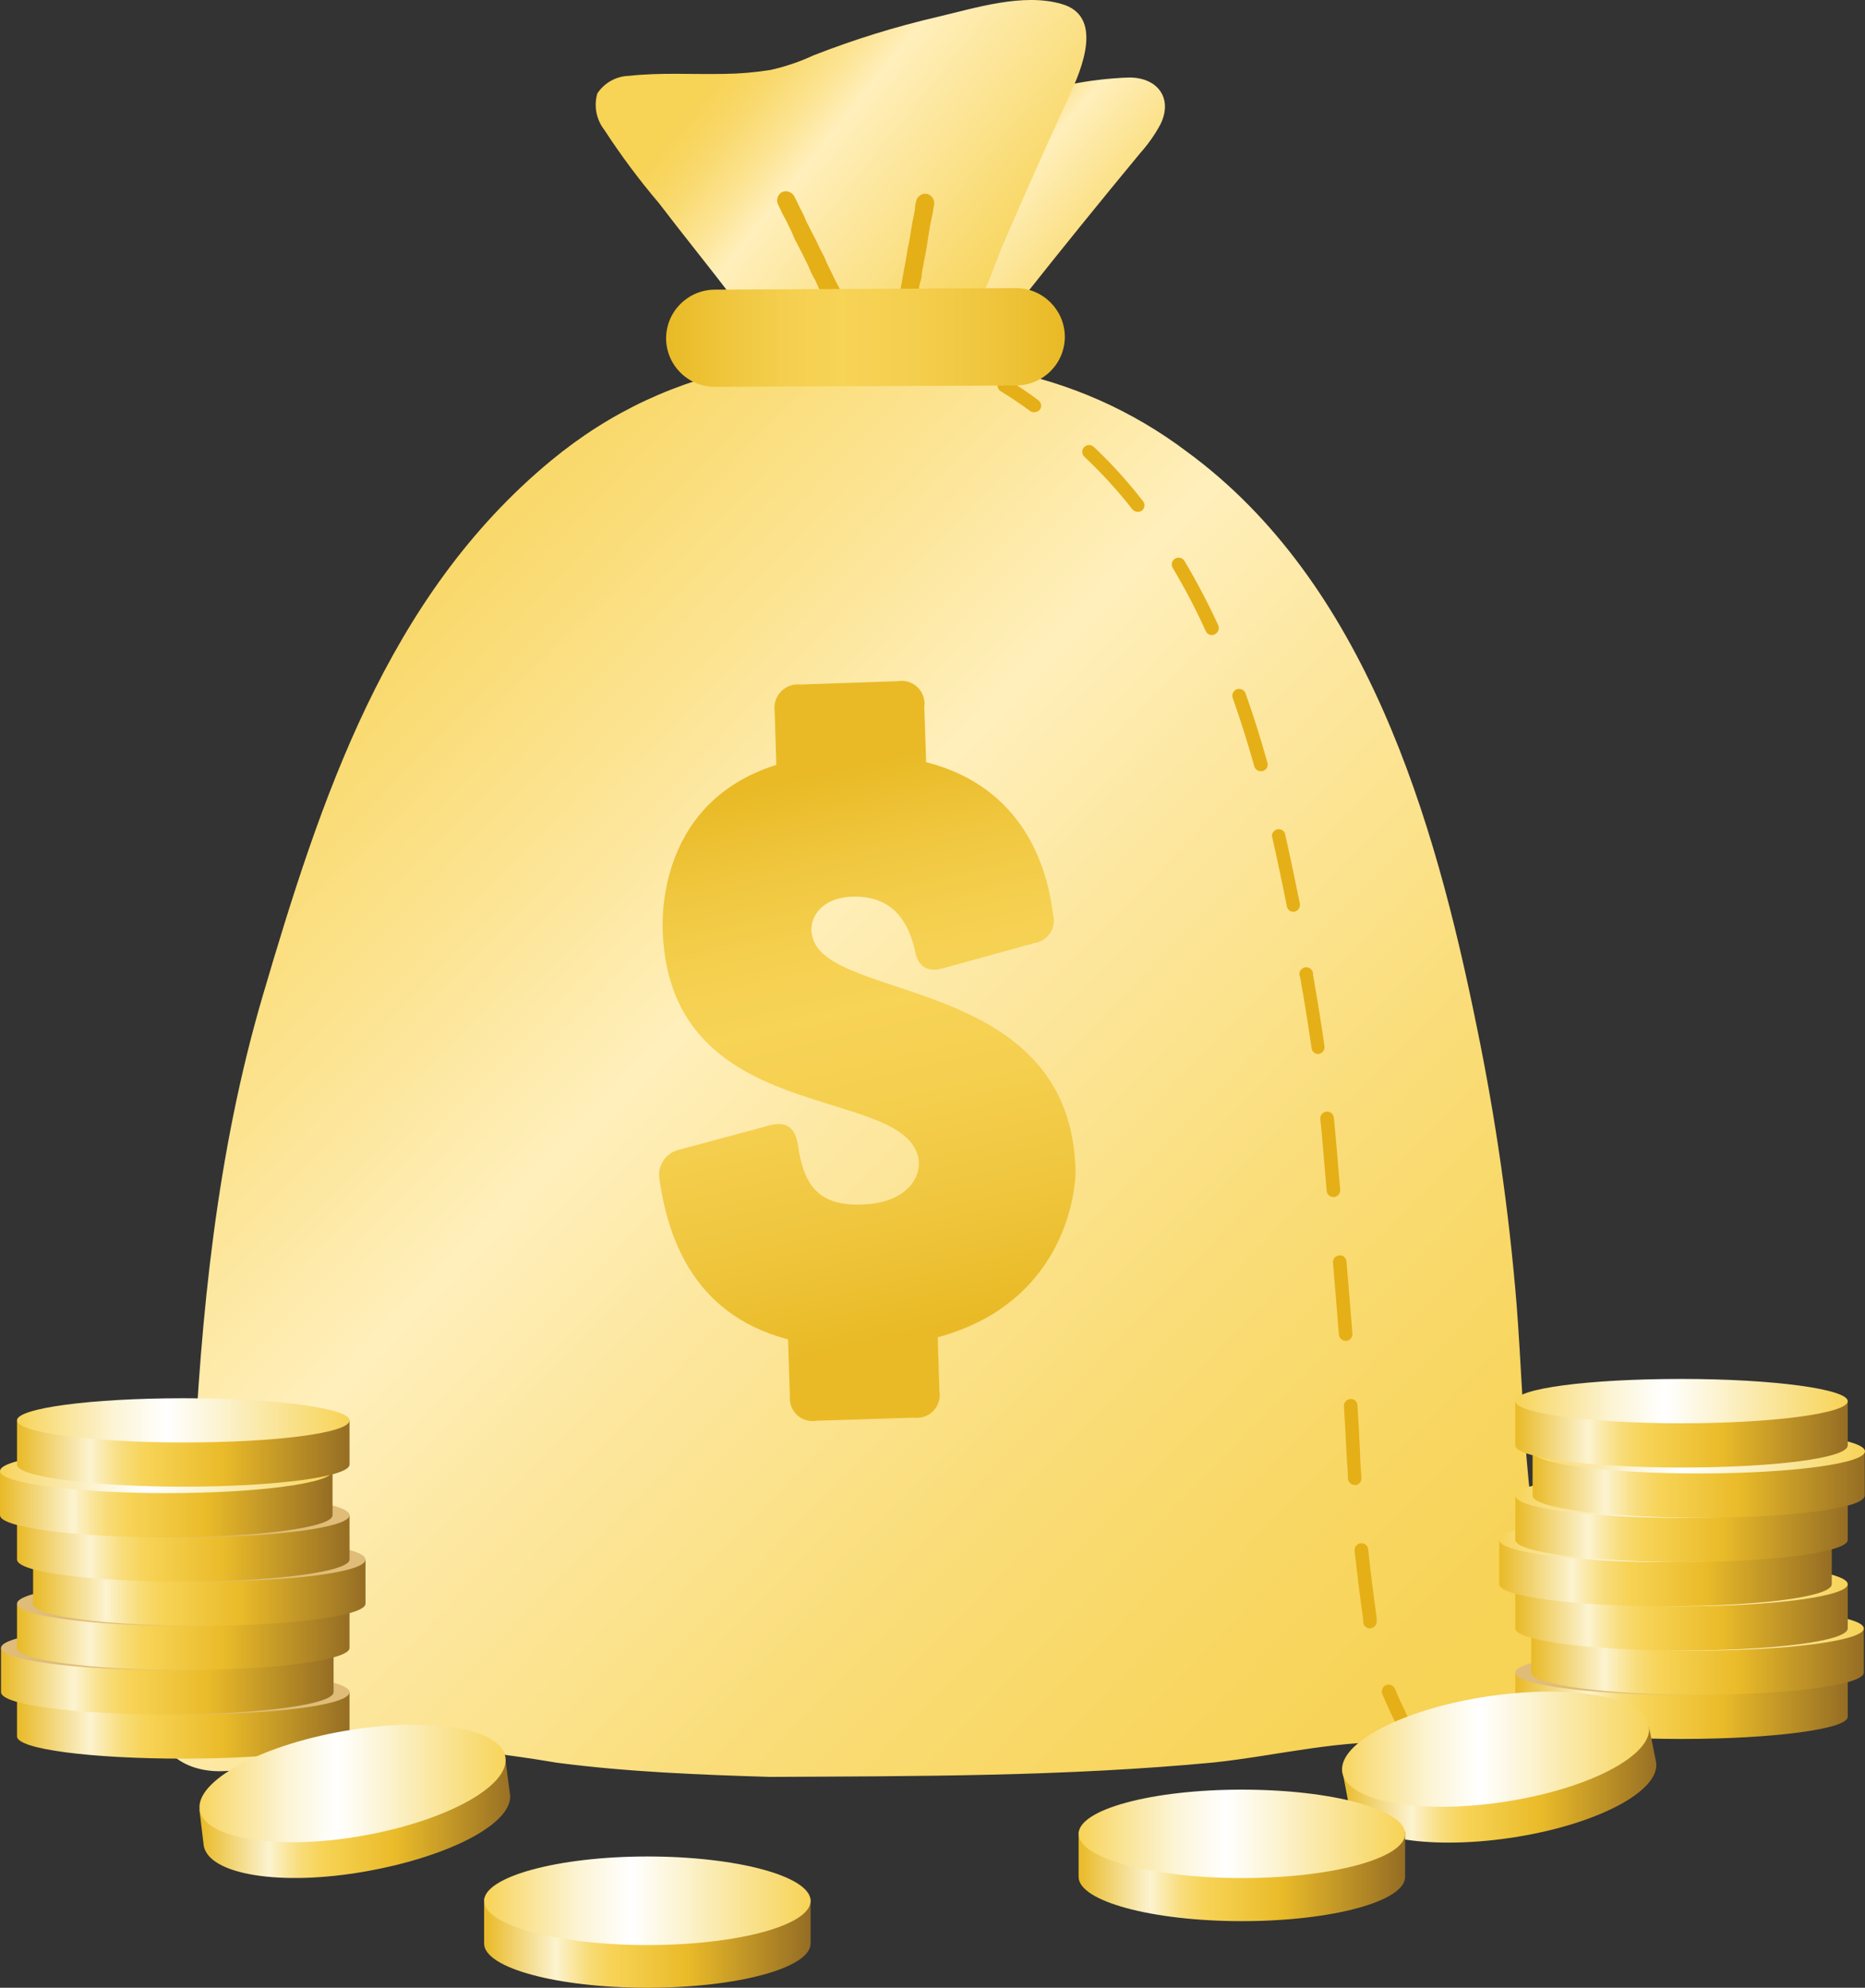 <svg xmlns="http://www.w3.org/2000/svg" width="167" height="178" viewBox="0 0 167 178">
    <rect x="0" y="0" width="167" height="178" fill="#333333" stroke="none"/>
    <defs>
        <linearGradient id="i2xfuojzqa" x1="3.527%" x2="91.588%" y1="20.307%" y2="105.576%">
            <stop offset="0%" stop-color="#F7D356"/>
            <stop offset="21%" stop-color="#FCE390"/>
            <stop offset="35%" stop-color="#FFEFBB"/>
            <stop offset="45%" stop-color="#FDE8A3"/>
            <stop offset="66%" stop-color="#FADD79"/>
            <stop offset="82%" stop-color="#F8D660"/>
            <stop offset="91%" stop-color="#F7D356"/>
        </linearGradient>
        <linearGradient id="bvutg8zp3b" x1="7.358%" x2="85.738%" y1="17.381%" y2="84.125%">
            <stop offset="0%" stop-color="#F7D356"/>
            <stop offset="6%" stop-color="#F8D55D"/>
            <stop offset="14%" stop-color="#F9DA71"/>
            <stop offset="24%" stop-color="#FCE390"/>
            <stop offset="35%" stop-color="#FFEFBB"/>
            <stop offset="100%" stop-color="#F7D356"/>
        </linearGradient>
        <linearGradient id="infx4nhd6c" x1="21.538%" x2="97.055%" y1="30.459%" y2="67.194%">
            <stop offset="0%" stop-color="#F7D356"/>
            <stop offset="6%" stop-color="#F8D55D"/>
            <stop offset="14%" stop-color="#F9DA71"/>
            <stop offset="24%" stop-color="#FCE390"/>
            <stop offset="35%" stop-color="#FFEFBB"/>
            <stop offset="100%" stop-color="#F7D356"/>
        </linearGradient>
        <linearGradient id="um5k9afmqd" x1="0%" x2="100%" y1="49.739%" y2="49.739%">
            <stop offset="0%" stop-color="#E9BA26"/>
            <stop offset="17%" stop-color="#F0C73F"/>
            <stop offset="32%" stop-color="#F5D050"/>
            <stop offset="44%" stop-color="#F7D356"/>
            <stop offset="60%" stop-color="#F5CF4F"/>
            <stop offset="82%" stop-color="#EFC53C"/>
            <stop offset="100%" stop-color="#E9BA26"/>
        </linearGradient>
        <linearGradient id="2w1uyasa2e" x1="43.409%" x2="54.87%" y1="5.614%" y2="93.357%">
            <stop offset="7%" stop-color="#E9BA26"/>
            <stop offset="21%" stop-color="#F0C73F"/>
            <stop offset="34%" stop-color="#F5D050"/>
            <stop offset="44%" stop-color="#F7D356"/>
            <stop offset="58%" stop-color="#F5CF4F"/>
            <stop offset="78%" stop-color="#EFC53C"/>
            <stop offset="95%" stop-color="#E9BA26"/>
        </linearGradient>
        <linearGradient id="2t2rpyk5xf" x1="0%" x2="100%" y1="50%" y2="50%">
            <stop offset="0%" stop-color="#E9BA26"/>
            <stop offset="22%" stop-color="#FCF3D0"/>
            <stop offset="27%" stop-color="#FAE7A1"/>
            <stop offset="32%" stop-color="#F8DC78"/>
            <stop offset="37%" stop-color="#F7D55F"/>
            <stop offset="39%" stop-color="#F7D356"/>
            <stop offset="62%" stop-color="#EABB29"/>
            <stop offset="100%" stop-color="#956D24"/>
        </linearGradient>
        <linearGradient id="s918e1i7ng" x1="0%" x2="100%" y1="50%" y2="50%">
            <stop offset="0%" stop-color="#E9BA26"/>
            <stop offset="22%" stop-color="#FCF3D0"/>
            <stop offset="27%" stop-color="#FAE7A1"/>
            <stop offset="32%" stop-color="#F8DC78"/>
            <stop offset="37%" stop-color="#F7D55F"/>
            <stop offset="39%" stop-color="#F7D356"/>
            <stop offset="62%" stop-color="#EABB29"/>
            <stop offset="100%" stop-color="#956D24"/>
        </linearGradient>
        <linearGradient id="x0h1nx1q3h" x1="0%" x2="100%" y1="49.263%" y2="49.263%">
            <stop offset="0%" stop-color="#F7D356"/>
            <stop offset="9%" stop-color="#F9DE81"/>
            <stop offset="29%" stop-color="#FCF4D4"/>
            <stop offset="45%" stop-color="#FFF"/>
            <stop offset="61%" stop-color="#FCF3D0"/>
            <stop offset="74%" stop-color="#FAE8A5"/>
            <stop offset="100%" stop-color="#F7D356"/>
        </linearGradient>
        <linearGradient id="b1caw1waqi" x1="0%" x2="100%" y1="50%" y2="50%">
            <stop offset="0%" stop-color="#F7D356"/>
            <stop offset="9%" stop-color="#F9DE81"/>
            <stop offset="29%" stop-color="#FCF4D4"/>
            <stop offset="45%" stop-color="#FFF"/>
            <stop offset="61%" stop-color="#FCF3D0"/>
            <stop offset="74%" stop-color="#FAE8A5"/>
            <stop offset="100%" stop-color="#F7D356"/>
        </linearGradient>
        <linearGradient id="4fgmmx5caj" x1="0%" x2="100%" y1="50%" y2="50%">
            <stop offset="0%" stop-color="#F7D356"/>
            <stop offset="9%" stop-color="#F9DE81"/>
            <stop offset="29%" stop-color="#FCF4D4"/>
            <stop offset="45%" stop-color="#FFF"/>
            <stop offset="61%" stop-color="#FCF3D0"/>
            <stop offset="74%" stop-color="#FAE8A5"/>
            <stop offset="100%" stop-color="#F7D356"/>
        </linearGradient>
        <linearGradient id="cno0gx5u5k" x1="0%" x2="100%" y1="50.097%" y2="50.097%">
            <stop offset="0%" stop-color="#E9BA26"/>
            <stop offset="22%" stop-color="#FCF3D0"/>
            <stop offset="27%" stop-color="#FAE7A1"/>
            <stop offset="32%" stop-color="#F8DC78"/>
            <stop offset="37%" stop-color="#F7D55F"/>
            <stop offset="39%" stop-color="#F7D356"/>
            <stop offset="62%" stop-color="#EABB29"/>
            <stop offset="100%" stop-color="#956D24"/>
        </linearGradient>
        <linearGradient id="rq513xv7el" x1="0%" x2="100%" y1="50.145%" y2="50.145%">
            <stop offset="0%" stop-color="#F7D356"/>
            <stop offset="9%" stop-color="#F9DE81"/>
            <stop offset="29%" stop-color="#FCF4D4"/>
            <stop offset="45%" stop-color="#FFF"/>
            <stop offset="61%" stop-color="#FCF3D0"/>
            <stop offset="74%" stop-color="#FAE8A5"/>
            <stop offset="100%" stop-color="#F7D356"/>
        </linearGradient>
        <linearGradient id="5zb09dkh5m" x1="-.078%" x2="100%" y1="49.903%" y2="49.903%">
            <stop offset="0%" stop-color="#E9BA26"/>
            <stop offset="22%" stop-color="#FCF3D0"/>
            <stop offset="27%" stop-color="#FAE7A1"/>
            <stop offset="32%" stop-color="#F8DC78"/>
            <stop offset="37%" stop-color="#F7D55F"/>
            <stop offset="39%" stop-color="#F7D356"/>
            <stop offset="62%" stop-color="#EABB29"/>
            <stop offset="100%" stop-color="#956D24"/>
        </linearGradient>
        <linearGradient id="idy82skd5n" x1="-.077%" x2="99.923%" y1="50%" y2="50%">
            <stop offset="0%" stop-color="#F7D356"/>
            <stop offset="9%" stop-color="#F9DE81"/>
            <stop offset="29%" stop-color="#FCF4D4"/>
            <stop offset="45%" stop-color="#FFF"/>
            <stop offset="61%" stop-color="#FCF3D0"/>
            <stop offset="74%" stop-color="#FAE8A5"/>
            <stop offset="100%" stop-color="#F7D356"/>
        </linearGradient>
        <linearGradient id="5wwgwmxplo" x1="0%" x2="100%" y1="49.419%" y2="49.419%">
            <stop offset="0%" stop-color="#E9BA26"/>
            <stop offset="22%" stop-color="#FCF3D0"/>
            <stop offset="27%" stop-color="#FAE7A1"/>
            <stop offset="32%" stop-color="#F8DC78"/>
            <stop offset="37%" stop-color="#F7D55F"/>
            <stop offset="39%" stop-color="#F7D356"/>
            <stop offset="62%" stop-color="#EABB29"/>
            <stop offset="100%" stop-color="#956D24"/>
        </linearGradient>
        <linearGradient id="wk65no9i7p" x1="0%" x2="100%" y1="49.275%" y2="49.275%">
            <stop offset="0%" stop-color="#F7D356"/>
            <stop offset="9%" stop-color="#F9DE81"/>
            <stop offset="29%" stop-color="#FCF4D4"/>
            <stop offset="45%" stop-color="#FFF"/>
            <stop offset="61%" stop-color="#FCF3D0"/>
            <stop offset="74%" stop-color="#FAE8A5"/>
            <stop offset="100%" stop-color="#F7D356"/>
        </linearGradient>
        <linearGradient id="52835dfx7q" x1="0%" x2="100%" y1="50.097%" y2="50.097%">
            <stop offset="0%" stop-color="#E9BA26"/>
            <stop offset="22%" stop-color="#FCF3D0"/>
            <stop offset="27%" stop-color="#FAE7A1"/>
            <stop offset="32%" stop-color="#F8DC78"/>
            <stop offset="37%" stop-color="#F7D55F"/>
            <stop offset="39%" stop-color="#F7D356"/>
            <stop offset="62%" stop-color="#EABB29"/>
            <stop offset="100%" stop-color="#956D24"/>
        </linearGradient>
        <linearGradient id="u9skli5qbr" x1="0%" x2="100%" y1="49.903%" y2="49.903%">
            <stop offset="0%" stop-color="#E9BA26"/>
            <stop offset="22%" stop-color="#FCF3D0"/>
            <stop offset="27%" stop-color="#FAE7A1"/>
            <stop offset="32%" stop-color="#F8DC78"/>
            <stop offset="37%" stop-color="#F7D55F"/>
            <stop offset="39%" stop-color="#F7D356"/>
            <stop offset="62%" stop-color="#EABB29"/>
            <stop offset="100%" stop-color="#956D24"/>
        </linearGradient>
        <linearGradient id="s0ajag8cos" x1="0%" x2="100%" y1="50%" y2="50%">
            <stop offset="0%" stop-color="#F7D356"/>
            <stop offset="9%" stop-color="#F9DE81"/>
            <stop offset="29%" stop-color="#FCF4D4"/>
            <stop offset="45%" stop-color="#FFF"/>
            <stop offset="61%" stop-color="#FCF3D0"/>
            <stop offset="74%" stop-color="#FAE8A5"/>
            <stop offset="100%" stop-color="#F7D356"/>
        </linearGradient>
        <linearGradient id="fnxutrtovt" x1=".124%" x2="99.986%" y1="50.295%" y2="50.295%">
            <stop offset="0%" stop-color="#E9BA26"/>
            <stop offset="22%" stop-color="#FCF3D0"/>
            <stop offset="27%" stop-color="#FAE7A1"/>
            <stop offset="32%" stop-color="#F8DC78"/>
            <stop offset="37%" stop-color="#F7D55F"/>
            <stop offset="39%" stop-color="#F7D356"/>
            <stop offset="62%" stop-color="#EABB29"/>
            <stop offset="100%" stop-color="#956D24"/>
        </linearGradient>
        <linearGradient id="fa8s9ejm1u" x1=".006%" x2="100.032%" y1="49.876%" y2="49.876%">
            <stop offset="0%" stop-color="#F7D356"/>
            <stop offset="9%" stop-color="#F9DE81"/>
            <stop offset="29%" stop-color="#FCF4D4"/>
            <stop offset="45%" stop-color="#FFF"/>
            <stop offset="61%" stop-color="#FCF3D0"/>
            <stop offset="74%" stop-color="#FAE8A5"/>
            <stop offset="100%" stop-color="#F7D356"/>
        </linearGradient>
        <linearGradient id="pbaklvaahv" x1="0%" x2="100.053%" y1="50.155%" y2="50.155%">
            <stop offset="0%" stop-color="#E9BA26"/>
            <stop offset="22%" stop-color="#FCF3D0"/>
            <stop offset="27%" stop-color="#FAE7A1"/>
            <stop offset="32%" stop-color="#F8DC78"/>
            <stop offset="37%" stop-color="#F7D55F"/>
            <stop offset="39%" stop-color="#F7D356"/>
            <stop offset="62%" stop-color="#EABB29"/>
            <stop offset="100%" stop-color="#956D24"/>
        </linearGradient>
        <linearGradient id="vlrncnolaw" x1="-.016%" x2="100.016%" y1="50.032%" y2="50.032%">
            <stop offset="0%" stop-color="#F7D356"/>
            <stop offset="9%" stop-color="#F9DE81"/>
            <stop offset="29%" stop-color="#FCF4D4"/>
            <stop offset="45%" stop-color="#FFF"/>
            <stop offset="61%" stop-color="#FCF3D0"/>
            <stop offset="74%" stop-color="#FAE8A5"/>
            <stop offset="100%" stop-color="#F7D356"/>
        </linearGradient>
        <linearGradient id="xuz2c5ayxx" x1="0%" x2="100%" y1="50%" y2="50%">
            <stop offset="0%" stop-color="#E9BA26"/>
            <stop offset="22%" stop-color="#FCF3D0"/>
            <stop offset="27%" stop-color="#FAE7A1"/>
            <stop offset="32%" stop-color="#F8DC78"/>
            <stop offset="37%" stop-color="#F7D55F"/>
            <stop offset="39%" stop-color="#F7D356"/>
            <stop offset="62%" stop-color="#EABB29"/>
            <stop offset="100%" stop-color="#956D24"/>
        </linearGradient>
        <linearGradient id="axco1or8hy" x1="0%" x2="100%" y1="50.073%" y2="50.073%">
            <stop offset="0%" stop-color="#F7D356"/>
            <stop offset="9%" stop-color="#F9DE81"/>
            <stop offset="29%" stop-color="#FCF4D4"/>
            <stop offset="45%" stop-color="#FFF"/>
            <stop offset="61%" stop-color="#FCF3D0"/>
            <stop offset="74%" stop-color="#FAE8A5"/>
            <stop offset="100%" stop-color="#F7D356"/>
        </linearGradient>
        <linearGradient id="rvvxi87u5z" x1="0%" x2="100%" y1="49.713%" y2="49.713%">
            <stop offset="0%" stop-color="#E9BA26"/>
            <stop offset="22%" stop-color="#FCF3D0"/>
            <stop offset="27%" stop-color="#FAE7A1"/>
            <stop offset="32%" stop-color="#F8DC78"/>
            <stop offset="37%" stop-color="#F7D55F"/>
            <stop offset="39%" stop-color="#F7D356"/>
            <stop offset="62%" stop-color="#EABB29"/>
            <stop offset="100%" stop-color="#956D24"/>
        </linearGradient>
        <linearGradient id="fvzz3qfoaA" x1="0%" x2="100%" y1="50%" y2="50%">
            <stop offset="0%" stop-color="#F7D356"/>
            <stop offset="9%" stop-color="#F9DE81"/>
            <stop offset="29%" stop-color="#FCF4D4"/>
            <stop offset="45%" stop-color="#FFF"/>
            <stop offset="61%" stop-color="#FCF3D0"/>
            <stop offset="74%" stop-color="#FAE8A5"/>
            <stop offset="100%" stop-color="#F7D356"/>
        </linearGradient>
    </defs>
    <g fill="none" fill-rule="evenodd">
        <g fill-rule="nonzero">
            <g>
                <path fill="url(#i2xfuojzqa)" d="M89.952 33.169c5.901 1.143 11.463 3.616 16.261 7.23C122.289 52.12 128.47 73.34 132.23 91.912c1.698 8.228 2.892 16.553 3.575 24.927.807 10.443.623 21.254 4.313 31.225.75 2.015 2.307 3.72 2.226 5.976-.104 5.906-6.527 4.271-10.056 3.2-2.035-.613-4.131-1-6.25-1.15-5.617-.45-11.752 1.15-17.369 1.738-13.273 1.255-26.432 1.22-39.74 1.29-6.343-.196-12.686-.438-19.04-1.267-5.232-.885-10.511-1.462-15.81-1.727-5.006-.08-9.423 2.406-14.393 2.487-3.287 0-5.766-1.854-5.836-5.204 0-2.81 1.753-5.25 2.595-7.841 1.361-4.191.68-9.039.877-13.414.645-14.392 2.11-29.026 6.18-42.9 5.19-17.639 11.107-35.83 25.833-48 10.633-8.797 23.86-11.03 40.617-8.083z" transform="translate(-544, -347) translate(544, 347)"/>
                <path fill="url(#bvutg8zp3b)" d="M91.52 26.778c3.484-4.398 7.016-8.761 10.599-13.09.688-.77 1.284-1.616 1.776-2.522 1.153-2.303-.173-4.18-2.687-4.226-1.153 0-7.116.426-7.715 1.773l-8.488 18.1 6.516-.035z" transform="translate(-544, -347) translate(544, 347)"/>
                <path fill="#E5AF17" d="M92.559 36.91c-.107-.002-.21-.034-.3-.092-.877-.644-1.765-1.243-2.653-1.784-.28-.178-.366-.545-.196-.83.179-.284.552-.376.842-.206.9.564 1.822 1.151 2.722 1.842.131.094.22.237.246.397.026.16-.013.324-.108.455-.14.155-.345.236-.553.219zM122.67 145.82c-.302.002-.56-.22-.6-.519v-.276c-.3-2.096-.554-4.168-.773-6.16-.033-.334.209-.632.542-.668.161-.02.323.027.45.13.125.101.205.25.22.411.207 1.969.472 4.03.76 6.114v.265c.023.16-.018.323-.116.453-.097.13-.242.215-.403.238l-.08.011zm-1.361-12.85c-.32 0-.587-.246-.611-.564 0-.76-.093-1.52-.127-2.303-.07-1.393-.139-2.787-.23-4.18-.014-.335.24-.62.576-.644.162-.013.321.041.442.15.12.11.19.263.192.425.092 1.393.173 2.787.23 4.191 0 .749.081 1.497.128 2.303.02.333-.232.62-.566.645l-.034-.023zm-.807-12.896c-.32.001-.587-.245-.612-.564-.169-2.141-.346-4.287-.53-6.436-.027-.333.22-.626.553-.656.162-.02.325.029.45.134.124.104.2.256.208.418.184 2.153.357 4.295.53 6.448.013.162-.04.322-.146.446-.106.123-.257.199-.419.21h-.034zm-1.096-12.884c-.318.008-.587-.235-.611-.552l-.3-3.535c-.08-.967-.162-1.923-.265-2.89-.034-.333.208-.631.542-.668.16-.019.323.028.449.13.126.102.205.25.22.411.092.968.184 1.946.265 2.913l.3 3.535c.016.161-.034.321-.138.445-.105.124-.254.2-.416.211h-.046zm-1.36-12.803c-.307.002-.565-.226-.6-.53-.312-2.118-.646-4.248-1.027-6.355-.117-.233-.074-.514.108-.7.182-.187.463-.238.7-.126.235.111.374.36.345.619.392 2.21.738 4.363 1.027 6.39.023.16-.019.323-.116.453-.098.13-.243.215-.403.238l-.035.011zm-2.215-12.734c-.295.004-.549-.205-.6-.495-.415-2.084-.853-4.191-1.337-6.298.002-.28.195-.523.468-.588.273-.065.555.063.685.312.484 2.118.922 4.237 1.349 6.344.057.329-.157.644-.484.713l-.081.012zm-2.93-12.596c-.277.008-.522-.18-.587-.45-.612-2.152-1.257-4.213-1.938-6.124-.1-.315.07-.651.381-.76.312-.109.654.05.772.357.692 1.945 1.35 4.03 1.96 6.206.053.165.031.345-.06.493-.09.148-.24.25-.412.278h-.115zm-4.37-12.182c-.236.002-.451-.133-.554-.345-.878-1.943-1.868-3.835-2.963-5.665-.176-.29-.083-.665.207-.84.29-.175.667-.082.842.207 1.107 1.865 2.116 3.787 3.022 5.757.138.305.004.665-.3.806-.078.045-.165.072-.254.08zm-6.654-11.041c-.188-.002-.365-.086-.485-.23-1.154-1.476-2.406-2.872-3.748-4.18l-.553-.53c-.115-.114-.18-.27-.18-.431 0-.162.065-.318.18-.432.115-.115.27-.18.432-.18.163 0 .318.065.433.18l.553.53c1.376 1.351 2.659 2.794 3.84 4.317.206.264.16.644-.103.852-.11.073-.238.109-.37.104zM125.703 155.019c-.236 0-.452-.134-.554-.346-.565-1.151-1.015-2.13-1.372-2.97-.121-.315.026-.67.334-.806.312-.12.663.027.796.334.346.829.784 1.75 1.338 2.913.15.302.025.668-.277.817-.084.035-.174.055-.265.058z" transform="translate(-544, -347) translate(544, 347)"/>
                <path fill="url(#infx4nhd6c)" d="M65.792 26.905c-2.226-2.924-4.532-5.757-6.781-8.704-1.772-2.086-3.409-4.282-4.901-6.575-.717-.924-.948-2.135-.623-3.258.634-.96 1.698-1.549 2.849-1.577 2.813-.311 5.662-.116 8.499-.173 1.398-.015 2.794-.134 4.175-.357 1.32-.295 2.603-.73 3.828-1.301 3.625-1.42 7.348-2.574 11.14-3.454C87.359.71 91.614-.647 95.05.354c3.817 1.071 1.81 5.85.692 8.244-2.076 4.502-4.071 9.027-6.043 13.563-.162.369-1.684 4.675-2.042 4.675l-21.865.07z" transform="translate(-544, -347) translate(544, 347)"/>
                <path fill="#E5AF17" d="M75.226 28.759c-.317 0-.607-.179-.75-.46-.185-.392-.173-.392-.358-.784l-.31-.76-.405-.76c-.184-.39-.161-.39-.346-.782-.184-.392-.219-.369-.403-.76-.185-.392-.162-.403-.346-.783l-.38-.772c-.185-.391-.208-.38-.393-.771-.184-.392-.207-.369-.392-.76-.184-.391-.15-.403-.346-.794-.196-.392-.196-.38-.38-.772-.185-.391-.22-.368-.404-.76-.185-.391-.173-.403-.37-.783-.079-.2-.079-.422 0-.621.074-.2.223-.361.416-.45.192-.08.408-.08.6 0 .205.066.375.212.473.403l.369.76c.184.392.196.38.392.772.196.391.161.391.346.783l.392.76c.184.391.196.38.392.76s.173.391.369.783c.196.391.207.38.392.76.185.38.161.402.346.782l.38.772c.185.391.185.391.381.771s.22.38.404.772c.184.391.173.391.357.783.185.391.185.391.38.782.102.187.127.406.07.61-.076.204-.23.37-.427.461-.144.052-.297.072-.45.058zM81.176 28.402h-.15c-.208-.03-.393-.147-.507-.322-.125-.169-.175-.381-.139-.588.081-.437 0-.437.127-.875.127-.437.07-.426.15-.852.081-.426.093-.426.162-.863.069-.438.069-.426.15-.852.08-.426.08-.438.161-.864l.138-.863c.081-.426.104-.426.173-.852.07-.426.07-.438.139-.864.07-.426.07-.437.15-.863.08-.426.104-.426.173-.864.069-.437 0-.437.138-.863.036-.215.162-.403.346-.519.173-.125.39-.175.6-.138.208.043.391.167.507.346.13.166.185.379.15.587l-.138.863c-.081.426-.104.426-.185.852-.08.426-.069.426-.15.864-.08.437-.057.426-.127.863-.069.438-.08.426-.15.864l-.16.852c-.07.426-.082.426-.162.852-.081.426 0 .438-.139.864-.138.426-.104.437-.173.863-.069.426-.069.438-.138.875-.07.438-.092.426-.162.864-.072.373-.403.64-.784.633z" transform="translate(-544, -347) translate(544, 347)"/>
                <path fill="url(#um5k9afmqd)" d="M91.013 34.516l-26.985.126c-2.405.007-4.364-1.928-4.383-4.329 0-2.403 1.941-4.356 4.348-4.375l11.429-.058 15.545-.08c2.407 0 4.363 1.938 4.383 4.34.006 2.402-1.932 4.357-4.337 4.376z" transform="translate(-544, -347) translate(544, 347)"/>
                <path fill="url(#2w1uyasa2e)" d="M84.44 86.708c-1.465.437-2.307-.242-2.537-1.705-.715-2.993-2.41-4.881-5.766-4.697-2.791.161-3.818 2.13-3.39 3.592 1.43 5.85 22.787 3.454 23.548 20.506.139 1.854-.703 12.193-12.328 15.348l.15 4.801c.118.648-.083 1.312-.54 1.786s-1.114.7-1.766.61l-8.684.275c-.625.114-1.268-.07-1.738-.496-.47-.427-.714-1.048-.661-1.68l-.162-5.112c-8.845-2.303-10.863-9.74-11.532-14.45-.147-1.178.627-2.275 1.788-2.533l8.165-2.199c1.383-.345 2.18.173 2.456 1.716.496 3.546 1.73 5.596 5.916 5.388 4.186-.207 5.27-2.798 4.832-4.34-1.672-6.379-21.98-2.718-22.834-19.827-.127-1.854-.22-11.928 10.16-15.198l-.15-4.801c-.097-.644.11-1.296.563-1.765.451-.469 1.096-.702 1.744-.63l8.695-.3c.648-.117 1.314.084 1.789.54.475.456.702 1.112.61 1.763l.161 4.951c8.684 2.21 10.852 9.35 11.371 13.678.147.565.045 1.166-.282 1.65-.326.485-.845.806-1.425.883l-8.153 2.246z" transform="translate(-544, -347) translate(544, 347)"/>
                <path fill="url(#2t2rpyk5xf)" d="M165.455 149.78v3.96c0 1.094-6.666 1.98-14.889 1.98-8.222 0-14.876-.886-14.876-1.98v-3.96h29.765z" transform="translate(-544, -347) translate(544, 347)"/>
                <path fill="#DFBC77" d="M135.69 149.78c0 1.094 6.654 1.98 14.876 1.98 8.223 0 14.889-.886 14.889-1.98 0-1.094-6.666-1.98-14.889-1.98-8.222 0-14.876.886-14.876 1.98z" transform="translate(-544, -347) translate(544, 347)"/>
                <path fill="url(#s918e1i7ng)" d="M166.896 145.82v3.96c0 1.094-6.665 1.98-14.888 1.98-8.223 0-14.888-.886-14.888-1.98v-3.96h29.776z" transform="translate(-544, -347) translate(544, 347)"/>
                <path fill="url(#x0h1nx1q3h)" d="M137.12 145.82c0 1.15 6.665 1.98 14.888 1.98 8.223 0 14.888-.887 14.888-1.98 0-1.095-6.665-1.924-14.888-1.924-8.223 0-14.888.83-14.888 1.923z" transform="translate(-544, -347) translate(544, 347)"/>
                <path fill="url(#2t2rpyk5xf)" d="M165.455 141.858v3.961c0 1.151-6.666 1.98-14.889 1.98-8.222 0-14.876-.886-14.876-1.98v-3.96h29.765z" transform="translate(-544, -347) translate(544, 347)"/>
                <path fill="url(#b1caw1waqi)" d="M135.69 141.858c0 1.152 6.654 1.98 14.876 1.98 8.223 0 14.889-.886 14.889-1.98 0-1.093-6.666-1.98-14.889-1.98-8.222 0-14.876.887-14.876 1.98z" transform="translate(-544, -347) translate(544, 347)"/>
                <path fill="url(#s918e1i7ng)" d="M164.025 137.898v3.96c0 1.152-6.666 1.98-14.889 1.98-8.222 0-14.888-.886-14.888-1.98v-3.96h29.777z" transform="translate(-544, -347) translate(544, 347)"/>
                <path fill="url(#4fgmmx5caj)" d="M134.248 137.898c0 1.093 6.666 1.98 14.888 1.98 8.223 0 14.889-.887 14.889-1.98 0-1.094-6.666-1.98-14.889-1.98-8.222 0-14.888.886-14.888 1.98z" transform="translate(-544, -347) translate(544, 347)"/>
                <path fill="url(#cno0gx5u5k)" d="M165.455 133.925v3.973c0 1.093-6.666 1.98-14.889 1.98-8.222 0-14.876-.887-14.876-1.98v-3.973h29.765z" transform="translate(-544, -347) translate(544, 347)"/>
                <path fill="url(#rq513xv7el)" d="M135.69 133.925c0 1.152 6.654 1.992 14.876 1.992 8.223 0 14.889-.886 14.889-1.992 0-1.105-6.666-1.98-14.889-1.98-8.222 0-14.876.898-14.876 1.98z" transform="translate(-544, -347) translate(544, 347)"/>
                <path fill="url(#5zb09dkh5m)" d="M166.977 129.965v3.96c0 1.152-6.666 1.992-14.877 1.992-8.21 0-14.865-.886-14.865-1.992v-3.96h29.742z" transform="translate(-544, -347) translate(544, 347)"/>
                <path fill="url(#idy82skd5n)" d="M137.235 129.965c0 1.151 6.666 1.98 14.888 1.98 8.223 0 14.877-.875 14.877-1.98 0-1.106-6.666-1.98-14.877-1.98-8.21 0-14.888.943-14.888 1.98z" transform="translate(-544, -347) translate(544, 347)"/>
                <path fill="url(#5wwgwmxplo)" d="M165.455 125.474v3.961c0 1.151-6.666 1.98-14.889 1.98-8.222 0-14.876-.886-14.876-1.98v-3.96h29.765z" transform="translate(-544, -347) translate(544, 347)"/>
                <path fill="url(#wk65no9i7p)" d="M135.69 125.474c0 1.083 6.654 1.98 14.876 1.98 8.223 0 14.889-.897 14.889-1.98 0-1.082-6.666-1.992-14.889-1.992-8.222 0-14.876.84-14.876 1.992z" transform="translate(-544, -347) translate(544, 347)"/>
                <path fill="url(#52835dfx7q)" d="M1.522 151.53v3.96c0 1.152 6.666 1.993 14.889 1.993 8.222 0 14.888-.887 14.888-1.992v-3.961H1.522z" transform="translate(-544, -347) translate(544, 347)"/>
                <path fill="#DFBC77" d="M31.299 151.53c0 1.151-6.666 1.992-14.888 1.992-8.223 0-14.889-.887-14.889-1.992s6.666-1.98 14.889-1.98c8.222 0 14.888.886 14.888 1.98z" transform="translate(-544, -347) translate(544, 347)"/>
                <path fill="url(#u9skli5qbr)" d="M.092 147.57v3.96c0 1.151 6.666 1.992 14.889 1.992 8.222 0 14.888-.887 14.888-1.992v-3.96H.092z" transform="translate(-544, -347) translate(544, 347)"/>
                <path fill="#DFBC77" d="M29.869 147.57c0 1.093-6.666 1.98-14.888 1.98-8.223 0-14.889-.887-14.889-1.98 0-1.095 6.666-1.981 14.889-1.981 8.222 0 14.888.886 14.888 1.98z" transform="translate(-544, -347) translate(544, 347)"/>
                <path fill="url(#s918e1i7ng)" d="M1.522 143.608v3.961c0 1.094 6.666 1.98 14.889 1.98 8.222 0 14.888-.886 14.888-1.98v-3.96H1.522z" transform="translate(-544, -347) translate(544, 347)"/>
                <path fill="#DFBC77" d="M31.299 143.608c0 1.152-6.666 1.98-14.888 1.98-8.223 0-14.889-.886-14.889-1.98 0-1.093 6.666-2.014 14.889-2.014 8.222 0 14.888.92 14.888 2.014z" transform="translate(-544, -347) translate(544, 347)"/>
                <path fill="url(#2t2rpyk5xf)" d="M2.964 139.648v3.96c0 1.152 6.666 1.98 14.877 1.98 8.21 0 14.888-.886 14.888-1.98v-3.96H2.964z" transform="translate(-544, -347) translate(544, 347)"/>
                <path fill="#DFBC77" d="M32.729 139.648c0 1.151-6.666 1.98-14.888 1.98-8.223 0-14.877-.886-14.877-1.98 0-1.094 6.666-1.98 14.877-1.98 8.21 0 14.888.886 14.888 1.98z" transform="translate(-544, -347) translate(544, 347)"/>
                <path fill="url(#s918e1i7ng)" d="M1.522 135.687v3.96c0 1.152 6.666 1.981 14.889 1.981 8.222 0 14.888-.886 14.888-1.98v-3.961H1.522z" transform="translate(-544, -347) translate(544, 347)"/>
                <path fill="#DFBC77" d="M31.299 135.687c0 1.094-6.666 1.98-14.888 1.98-8.223 0-14.889-.886-14.889-1.98 0-1.094 6.666-1.98 14.889-1.98 8.222 0 14.888.886 14.888 1.98z" transform="translate(-544, -347) translate(544, 347)"/>
                <path fill="url(#s918e1i7ng)" d="M0 131.726v3.961c0 1.094 6.666 1.98 14.888 1.98 8.223 0 14.889-.886 14.889-1.98v-3.96H0z" transform="translate(-544, -347) translate(544, 347)"/>
                <path fill="url(#4fgmmx5caj)" d="M29.777 131.726c0 1.094-6.666 1.98-14.889 1.98-8.222 0-14.888-.886-14.888-1.98 0-1.094 6.666-1.98 14.888-1.98 8.223 0 14.889.886 14.889 1.98z" transform="translate(-544, -347) translate(544, 347)"/>
                <path fill="url(#s918e1i7ng)" d="M1.522 127.19v3.96c0 1.094 6.666 1.98 14.889 1.98 8.222 0 14.888-.886 14.888-1.98v-3.96H1.522z" transform="translate(-544, -347) translate(544, 347)"/>
                <path fill="url(#s0ajag8cos)" d="M31.299 127.19c0 1.151-6.666 1.98-14.888 1.98-8.223 0-14.889-.886-14.889-1.98 0-1.094 6.666-1.98 14.889-1.98 8.222 0 14.888.886 14.888 1.98z" transform="translate(-544, -347) translate(544, 347)"/>
                <path fill="url(#fnxutrtovt)" d="M45.657 160.591l-.473-3.546-4.613.84-19.052 3.455-3.667.679.392 3.258c.461 2.614 6.92 3.65 14.508 2.303 7.588-1.347 13.377-4.387 12.905-6.989z" transform="translate(-544, -347) translate(544, 347)"/>
                <path fill="url(#fa8s9ejm1u)" d="M45.253 157.321c.461 2.602-5.305 5.757-12.859 7.081-7.553 1.324-14.058.254-14.507-2.302-.45-2.557 5.305-5.757 12.87-7.081 7.565-1.325 14.046-.3 14.496 2.302z" transform="translate(-544, -347) translate(544, 347)"/>
                <path fill="url(#pbaklvaahv)" d="M120.836 161.915l-.669-3.511 4.613-.645 19.178-2.66 3.69-.518.647 3.224c.403 2.614-5.432 5.642-13.02 6.77-7.589 1.128-14.047-.046-14.439-2.66z" transform="translate(-544, -347) translate(544, 347)"/>
                <path fill="url(#vlrncnolaw)" d="M120.19 158.691c.38 2.614 6.85 3.811 14.439 2.672 7.588-1.14 13.423-4.168 13.031-6.782-.392-2.614-6.862-3.8-14.45-2.671-7.588 1.128-13.412 4.168-13.02 6.781z" transform="translate(-544, -347) translate(544, 347)"/>
                <path fill="url(#xuz2c5ayxx)" d="M72.585 174.04c0 2.187-6.54 3.96-14.612 3.96-8.073 0-14.623-1.773-14.623-3.96v-4.054h29.235v4.053z" transform="translate(-544, -347) translate(544, 347)"/>
                <path fill="url(#axco1or8hy)" d="M43.35 170.217c0 2.187 6.539 3.96 14.623 3.96s14.612-1.773 14.612-3.96c0-2.188-6.54-3.973-14.612-3.973-8.073 0-14.623 1.831-14.623 3.973z" transform="translate(-544, -347) translate(544, 347)"/>
                <path fill="url(#rvvxi87u5z)" d="M125.818 168.075c0 2.188-6.539 3.96-14.612 3.96-8.072 0-14.623-1.795-14.623-3.96v-4.053h29.235v4.053z" transform="translate(-544, -347) translate(544, 347)"/>
                <path fill="url(#fvzz3qfoaA)" d="M96.583 164.218c0 2.188 6.54 3.96 14.623 3.96 8.085 0 14.612-1.772 14.612-3.96 0-2.188-6.539-3.96-14.612-3.96-8.072 0-14.623 1.772-14.623 3.96z" transform="translate(-544, -347) translate(544, 347)"/>
            </g>
        </g>
    </g>
</svg>
